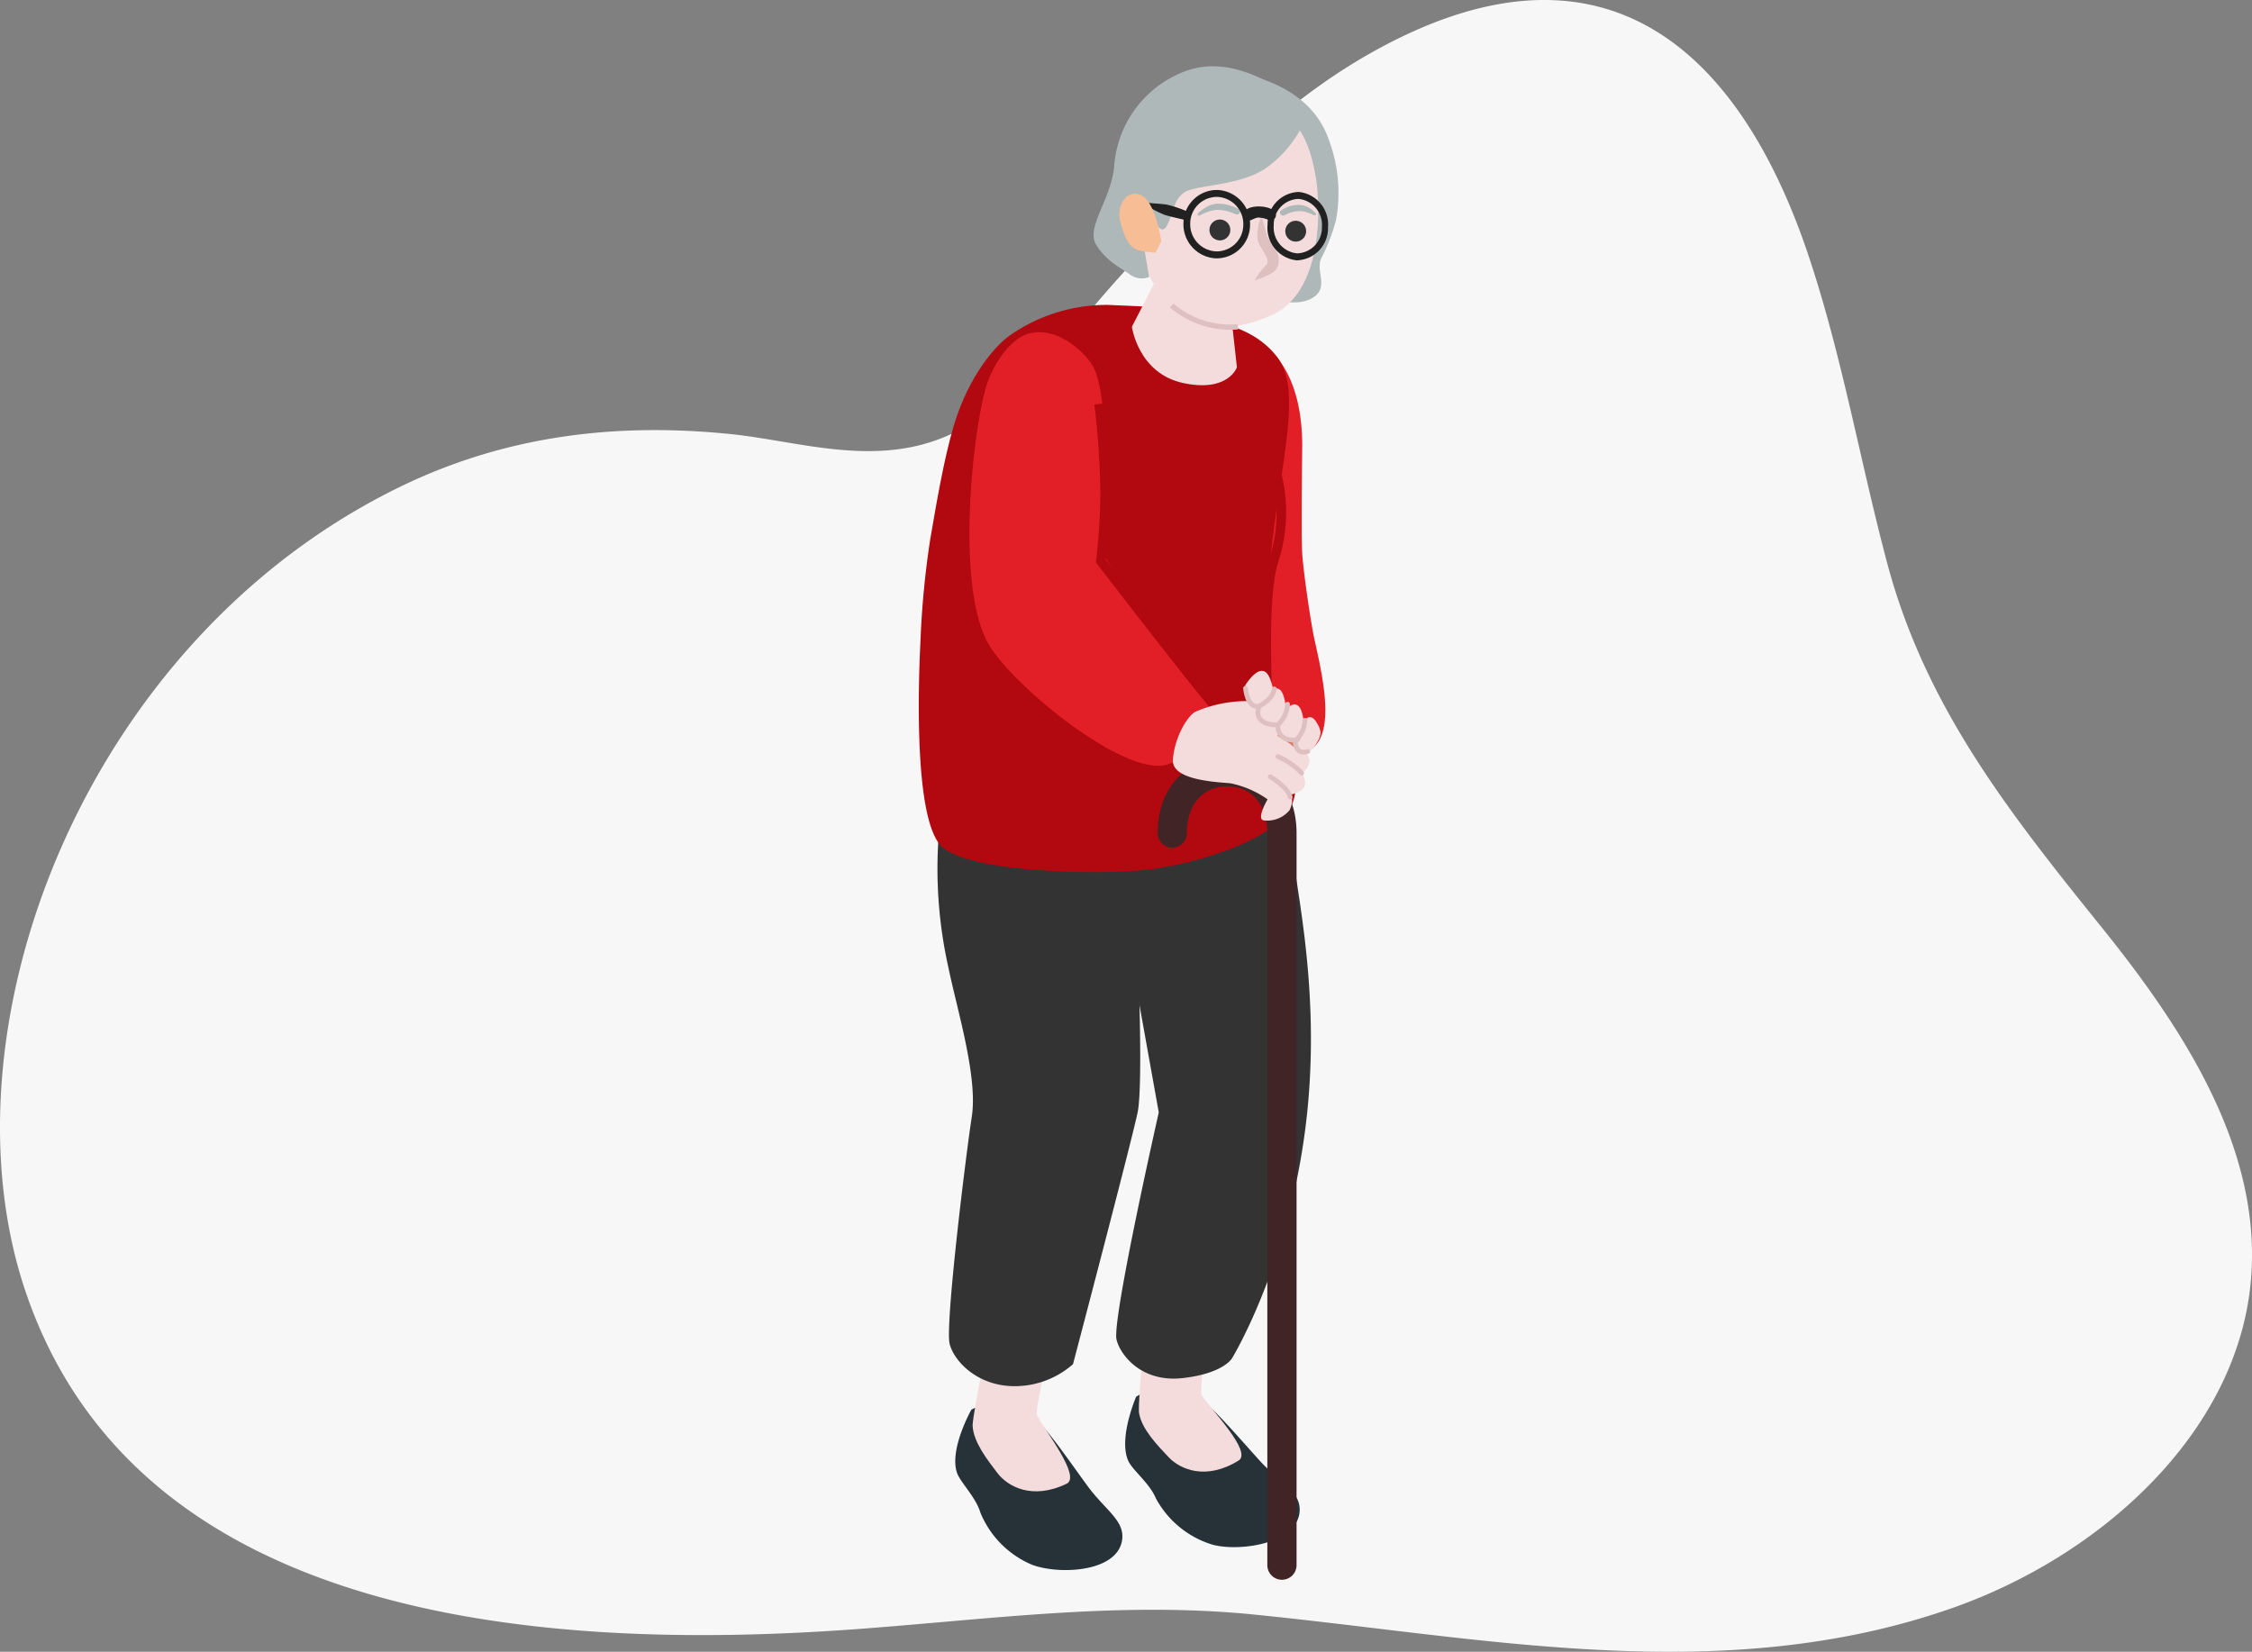 <svg xmlns="http://www.w3.org/2000/svg" width="237.755" height="174.391" viewBox="0 0 237.755 174.391">
  <rect x="0" y="0" width="237.755" height="174.391" fill="#808080" stroke="none"/>
  <g id="Group_209819" data-name="Group 209819" transform="translate(-2628 -5718)">
    <path id="Path_112446" data-name="Path 112446" d="M349.121,1231.383c-21.449,4.71-43.375.3-64.861-1.841-14.146-1.408-27.785.507-41.965,1.548-36.046,2.644-76.038-2.009-87.569-35.326-9.609-27.763,5.924-68.961,39.393-85.263,11.577-5.64,23.363-6.753,34.864-5.595,6.906.7,14.606,3.345,22.045.553,7.847-2.941,13.653-11.114,18.956-17,7.9-8.765,16.231-17.95,26.821-23.872,24.291-13.589,38.735-.339,46.032,21.438,3.548,10.59,5.434,21.624,8.29,32.392,4.05,15.273,12.844,26.367,22.745,38.659,8.814,10.947,17.064,23.751,15.644,37.638-1.611,15.763-15.811,28.688-31.639,34.2a76.364,76.364,0,0,1-8.755,2.468" transform="translate(2476.08 4658.916)" fill="#f7f7f7"/>
    <g id="Group_209818" data-name="Group 209818" transform="translate(113.476 -381.826)">
      <path id="Path_117560" data-name="Path 117560" d="M144.042,290.958s-1.906,4.393-.819,6.776c.439.957,2.275,2.391,2.894,3.915a10.152,10.152,0,0,0,5.962,4.909c2.872.783,8.963-.086,9.224-3.481.165-2.152-2.068-3.014-4.228-5.4-2.746-3.031-5.707-6.578-7.433-7.308a5.933,5.933,0,0,0-5.6.588" transform="translate(2490.426 5956.346)" fill="#263238"/>
      <path id="Path_117561" data-name="Path 117561" d="M153.415,269.288l-7.195-1.4s.088,4.828-.085,7.265-.528,6.191-.412,6.843c.3,1.707,1.934,3.381,3.125,4.642s3.909,2.5,7.383.349c1.473-.912-2.885-5.347-3.879-6.871-.354-.541,1.064-10.827,1.064-10.827" transform="translate(2489.06 5967.042)" fill="#f4dcdc"/>
      <path id="Path_117562" data-name="Path 117562" d="M109.716,293.894s-2.356,4.169-1.525,6.653c.335,1,2.012,2.616,2.467,4.2a10.151,10.151,0,0,0,5.415,5.507c2.774,1.08,8.923.854,9.538-2.494.389-2.123-1.741-3.214-3.638-5.813-2.413-3.3-4.986-7.14-6.626-8.047a5.933,5.933,0,0,0-5.631,0" transform="translate(2507.363 5954.76)" fill="#263238"/>
      <path id="Path_117563" data-name="Path 117563" d="M120.559,272.959l-7.008-2.148s-.418,4.811-.847,7.216-1.174,6.1-1.128,6.762c.119,1.729,1.569,3.565,2.621,4.944s3.625,2.895,7.305,1.122c1.56-.752-2.308-5.62-3.137-7.24-.3-.574,2.194-10.656,2.194-10.656" transform="translate(2505.634 5965.621)" fill="#f4dcdc"/>
      <path id="Path_117564" data-name="Path 117564" d="M125.166,169.317s1.068,21.134.289,24.737-6.812,26.526-6.812,26.526a9.291,9.291,0,0,1-6.176,2.324c-3.84,0-6.329-2.545-6.843-4.431s1.687-19.818,2.334-24.028-1.563-11.335-2.466-15.717a47.853,47.853,0,0,1-1.022-14.084c1.389-14.367,4.187-12.454,4.187-12.454l15.14.2s2.409,11.584,1.369,16.931" transform="translate(2509.164 6023.272)" fill="#333"/>
      <path id="Path_117565" data-name="Path 117565" d="M139.009,152.414l16.062.215a34.445,34.445,0,0,1,2.983,11.312c.549,5.645,3.235,16.129,2.023,29.359-1.479,16.147-8.022,26.814-8.022,26.814s-.9,1.607-5.221,2.089-6.56-2.415-6.969-4.052c-.514-2.057,4.458-24,4.458-24l-4.618-25.7s-2.068-14.568-.7-16.038" transform="translate(2492.538 6023.122)" fill="#333"/>
      <path id="Path_117566" data-name="Path 117566" d="M165.816,117.107a4.7,4.7,0,0,0,6.426.865c2.314-1.9,1.128-7.312.17-11.576-.318-1.417-1.2-7.257-1.286-9.244s-.015-8.59.013-10.776c.085-6.47-2.244-10.563-5.5-11.6-3.159-1.006-3.261,20.863-2.944,25.133s1.467,14.947,3.121,17.2" transform="translate(2480.865 6060.844)" fill="#e21f26"/>
      <path id="Path_117567" data-name="Path 117567" d="M137.393,97.686c.779-11.8,3.932-20.464,1.006-24.337-2.53-3.347-6.542-3.7-9.124-4.546s-5.165-.842-8.78-1.011a17.921,17.921,0,0,0-10.329,3.2c-1.913,1.376-4.123,4.387-5.507,8.223s-2.406,10.431-2.922,13.294a94.824,94.824,0,0,0-1.033,10.731c-.172,3.537-.835,18.913,2.278,21.769s17.984,3.056,22.714,2.282,11.054-2.749,13.5-5.577.386-7.715-.771-10.287-1.491-6.7-1.027-13.74" transform="translate(2511 6064.225)" fill="#b1090f"/>
      <path id="Path_117568" data-name="Path 117568" d="M147.319,60.729l-3.053,5.95s.665,4.927,5.427,5.94,5.66-1.664,5.66-1.664l-.815-7.374Z" transform="translate(2489.757 6067.649)" fill="#f4dcdc"/>
      <path id="Path_117569" data-name="Path 117569" d="M151.854,38.154c3.359,3.78,6.009,5.184,8.488,5.539s4.512.781,5.844-.3.025-2.747.619-3.955a20.163,20.163,0,0,0,1.563-4.046,15.973,15.973,0,0,0-.778-8.544c-2.58-7.365-12.647-7.359-12.647-7.359-6.793,2.191-6.446,14.882-3.09,18.661" transform="translate(2487.204 6087.676)" fill="#aeb8b8"/>
      <path id="Path_117570" data-name="Path 117570" d="M163.422,33c.515,2.66,1.137,12.721-5.033,15.007a11.5,11.5,0,0,1-4.985,1.031,10.59,10.59,0,0,1-6.721-4.1c-2.7-3.32-3.623-12.22-2.175-14.7s6.82-6.165,10.579-5.738c6.753.766,7.826,5.845,8.336,8.5" transform="translate(2489.97 6085.263)" fill="#f4dcdc"/>
      <path id="Path_117571" data-name="Path 117571" d="M170.183,49.618s.05.127.116.343.159.523.245.878c.047.173.1.36.154.558a2.646,2.646,0,0,0,.185.517c.016.038.03.037.039.059l.09.12.213.286a5.783,5.783,0,0,1,.434.674,3.112,3.112,0,0,1,.318.843,1.711,1.711,0,0,1-.1,1.05,1.378,1.378,0,0,1-.3.436,1.328,1.328,0,0,1-.334.253c-.187.107-.365.205-.539.285a5.462,5.462,0,0,1-.872.351,2.686,2.686,0,0,1-.358.091,3.131,3.131,0,0,1,.187-.316,9.191,9.191,0,0,1,.546-.749c.117-.15.254-.3.4-.459a1.1,1.1,0,0,0,.154-.182.452.452,0,0,0,.059-.139.76.76,0,0,0-.027-.357,2.607,2.607,0,0,0-.222-.526c-.1-.19-.219-.381-.342-.583l-.192-.313-.1-.18a1.755,1.755,0,0,1-.1-.261,2.709,2.709,0,0,1-.083-.791,4.25,4.25,0,0,1,.065-.637,4.614,4.614,0,0,1,.369-1.252" transform="translate(2477.513 6073.045)" fill="#dec0c0"/>
      <path id="Path_117572" data-name="Path 117572" d="M175.159,48.369a3.263,3.263,0,0,1,1.419-.433,2.046,2.046,0,0,1,.569.024c.182.038.356.1.533.158a3.258,3.258,0,0,1,.389.16c.044.019.086.042.13.061.018.008.081.05.027.007.144.116.35-.087.2-.2-.051-.042-.094-.1-.142-.149a3.656,3.656,0,0,0-.4-.32,2.124,2.124,0,0,0-1.285-.4,3.244,3.244,0,0,0-1.827.6c-.286.222.08.666.38.492" transform="translate(2474.988 6074.185)" fill="#aeb8b8"/>
      <path id="Path_117573" data-name="Path 117573" d="M162.084,47.591a3.772,3.772,0,0,0-.734-.316,3.942,3.942,0,0,0-1.59-.24,2.735,2.735,0,0,0-1.306.492c-.151.107-.309.211-.451.333-.045.039-.09.079-.134.119-.013.012-.094.081-.035.039-.15.108-.006.359.146.25a1.017,1.017,0,0,1,.169-.081c.138-.063.276-.144.419-.194a3.986,3.986,0,0,1,1.193-.309,4.09,4.09,0,0,1,1.39.214c.15.048.343.123.454.169l.169.067c.055.021-.065-.029,0,0,.361.163.671-.33.316-.541" transform="translate(2483.198 6074.305)" fill="#aeb8b8"/>
      <path id="Path_117574" data-name="Path 117574" d="M162.375,51.516a1.1,1.1,0,1,1-.965-1.227,1.1,1.1,0,0,1,.965,1.227" transform="translate(2482.03 6072.724)" fill="#333"/>
      <path id="Path_117575" data-name="Path 117575" d="M177.94,51.769a1.1,1.1,0,1,1-.965-1.227,1.1,1.1,0,0,1,.965,1.227" transform="translate(2474.471 6072.601)" fill="#333"/>
      <path id="Path_117576" data-name="Path 117576" d="M138.587,29.255a11.593,11.593,0,0,1,6.845-9.647c2.737-1.25,5.7-.987,9.043.694,2.268,1.139,4.168,4.359,4.168,4.359a12,12,0,0,1-4.039,4.909c-2.871,1.965-7.526,1.729-8.694,2.627s-1.077,2.254-1.81,3.53-1.741-1.648-1.741-1.648-1.076,1.229-.983,1.761c.393,2.258.892,5.238.892,5.238a2.151,2.151,0,0,1-2.014-.257c-.93-.715-2.437-1.325-3.579-3.148s1.661-4.871,1.912-8.417" transform="translate(2493.575 6088)" fill="#aeb8b8"/>
      <path id="Path_117577" data-name="Path 117577" d="M158.388,70.291a9.721,9.721,0,0,1-4.336-1.045,8.831,8.831,0,0,1-1.986-1.325l.384-.4a8.467,8.467,0,0,0,1.87,1.239,9.066,9.066,0,0,0,4.9.937l.053.554C158.971,70.277,158.676,70.291,158.388,70.291Z" transform="translate(2485.969 6064.353)" fill="#dec0c0"/>
      <path id="Path_117585" data-name="Path 117585" d="M172.109,48.108a3.452,3.452,0,0,0,3.08,3.729,3.393,3.393,0,0,0,3.306-3.486,3.453,3.453,0,0,0-3.081-3.732,3.394,3.394,0,0,0-3.3,3.488m.651.023a2.7,2.7,0,0,1,2.631-2.777,2.75,2.75,0,0,1,2.454,2.972,2.7,2.7,0,0,1-2.632,2.777,2.75,2.75,0,0,1-2.453-2.973" transform="translate(2476.235 6075.474)" fill="#212121"/>
      <path id="Path_117586" data-name="Path 117586" d="M154.851,47.686a3.6,3.6,0,0,0,3.4,3.743,3.534,3.534,0,0,0,3.629-3.474,3.6,3.6,0,0,0-3.4-3.742,3.534,3.534,0,0,0-3.629,3.472m.714.027a2.818,2.818,0,0,1,2.892-2.768,2.867,2.867,0,0,1,2.713,2.983,2.816,2.816,0,0,1-2.892,2.767,2.865,2.865,0,0,1-2.712-2.982" transform="translate(2484.616 6075.672)" fill="#212121"/>
      <path id="Path_117587" data-name="Path 117587" d="M168.771,47.59c.541,0,1.586.151,1.784.741a.473.473,0,0,1-.28.642.1.1,0,0,0,.02.01.8.8,0,0,1-.587-.008,2.769,2.769,0,0,0-.885-.208c-.542-.035-.939.513-1.427.256a2.237,2.237,0,0,1-.229-.744c.253-.544,1.013-.685,1.6-.688" transform="translate(2478.636 6074.031)" fill="#212121"/>
      <path id="Path_117588" data-name="Path 117588" d="M147.693,46.873c.636.073,1.258.082,1.892.188a13.411,13.411,0,0,1,2.045.685c.477.162.279,1.035-.208.917-.695-.168-1.395-.318-2.083-.517a11.161,11.161,0,0,1-1.737-.87c-.157-.074-.078-.424.092-.4" transform="translate(2488.178 6074.379)" fill="#212121"/>
      <path id="Path_117589" data-name="Path 117589" d="M143.717,45.039c1.8.428,2.4,4.972,2.4,4.972l-.6,1.2a10.765,10.765,0,0,1-1.768-.252c-1.165-.294-1.609-1.735-1.966-3.061s.407-3.223,1.934-2.86" transform="translate(2491.005 6075.292)" fill="#f7bd95"/>
      <path id="Path_117590" data-name="Path 117590" d="M171.536,87.806a73.42,73.42,0,0,0,1.2,7.372,16.425,16.425,0,0,1-.171,9.087c-1.159,3.284-.814,10.837-.814,13.03" transform="translate(2476.512 6054.499)" fill="none" stroke="#b1090f" stroke-miterlimit="10" stroke-width="1"/>
      <path id="Path_117591" data-name="Path 117591" d="M162.68,247.49a1.543,1.543,0,0,1-1.543-1.543v-77.3c0-2.989-1.666-4.92-4.245-4.92s-4.245,1.931-4.245,4.92a1.543,1.543,0,0,1-3.086,0c0-4.714,3.014-8.006,7.331-8.006s7.331,3.292,7.331,8.006v77.3a1.543,1.543,0,0,1-1.543,1.543" transform="translate(2487.185 6019.126)" fill="#412425"/>
      <path id="Path_117592" data-name="Path 117592" d="M112.595,79.447c-1.52,5.643-3.018,21.341.4,26.984,2.775,4.578,14.356,13.9,18.757,12.641,2.93-.836,6.46-5.458,4.37-6.811s-11.272-15.681-11.272-15.681S126.247,80.2,123.777,76.7c-1.435-2.035-4.283-3.984-6.868-3.062-1.863.665-3.677,3.448-4.314,5.812" transform="translate(2505.951 6061.496)" fill="#e21f26"/>
      <path id="Path_117593" data-name="Path 117593" d="M137.536,88.139a89.4,89.4,0,0,1,.637,9.353,65.816,65.816,0,0,1-.456,7.227s9.491,12.347,11.991,15.26" transform="translate(2493.025 6054.337)" fill="none" stroke="#b1090f" stroke-miterlimit="10" stroke-width="1"/>
      <path id="Path_117595" data-name="Path 117595" d="M165,160.628a2.4,2.4,0,0,0,.2-1.667s1.15-.232,1.4-.878a1.626,1.626,0,0,0-.316-1.374,1.63,1.63,0,0,0,.817-1.238c.016-.8-.982-1.652-.982-1.652s.9-.014.661-1.045a3.215,3.215,0,0,0-1.294-1.7s-3.219-1.8-4.654-1.964A13.723,13.723,0,0,0,155,150.259c-.958.627-2.2,2.946-2.314,5.074s4.593,2.319,6.062,2.45a10.309,10.309,0,0,1,3.934,1.7s-1.223,2.063-.42,2.217A3.058,3.058,0,0,0,165,160.628" transform="translate(2485.668 6024.74)" fill="#f4dcdc"/>
      <path id="Path_117596" data-name="Path 117596" d="M174.612,155.337a10.635,10.635,0,0,1,2.153,1.519" transform="translate(2475.019 6021.702)" fill="none" stroke="#d58069" stroke-miterlimit="10" stroke-width="1.082"/>
      <path id="Path_117597" data-name="Path 117597" d="M174.248,160.52a7.468,7.468,0,0,1,2.506,1.744" transform="translate(2475.195 6019.185)" fill="none" stroke="#dec0c0" stroke-linecap="round" stroke-miterlimit="10" stroke-width="0.5"/>
      <path id="Path_117598" data-name="Path 117598" d="M172.67,164.641s1.858,1.111,2.1,2.142" transform="translate(2475.962 6017.183)" fill="none" stroke="#dec0c0" stroke-linecap="round" stroke-miterlimit="10" stroke-width="0.5"/>
      <path id="Path_117599" data-name="Path 117599" d="M172.645,150.231a2.257,2.257,0,0,1-1.009-.377,2.056,2.056,0,0,1-.7-1.4c-.806.415-1.918-.682-1.925-1.865a2.027,2.027,0,0,1-1.453-2.167s1.83-3.025,2.666-.476c.12.367.207.659.272.91.471-.2.932-.044,1.177,1.037a6.921,6.921,0,0,1,.173,1.048c.626-.576,1.4-.879,1.748.649.052.231.091.428.122.611.4-.452.859-.6,1.3.084.667,1.044.6,1.431-.1,2.533s-1.637.9-1.872.473a5.178,5.178,0,0,1-.389-1.057" transform="translate(2478.452 6027.732)" fill="#f4dcdc"/>
      <path id="Path_117600" data-name="Path 117600" d="M177.791,155.259a3.142,3.142,0,0,0,1.029-2.175" transform="translate(2473.475 6022.796)" fill="none" stroke="#dec0c0" stroke-linecap="round" stroke-miterlimit="10" stroke-width="0.5"/>
      <path id="Path_117601" data-name="Path 117601" d="M173.263,148.253a3.14,3.14,0,0,1-1.028,2.176s-2.634.18-2-1.964c0,0,1.432-.653,1.638-1.825" transform="translate(2477.193 6025.926)" fill="none" stroke="#dec0c0" stroke-linecap="round" stroke-miterlimit="10" stroke-width="0.5"/>
      <path id="Path_117602" data-name="Path 117602" d="M177.791,157.312s-.045,1.54,1.326,1.111" transform="translate(2473.475 6020.743)" fill="none" stroke="#dec0c0" stroke-linecap="round" stroke-miterlimit="10" stroke-width="0.5"/>
      <path id="Path_117603" data-name="Path 117603" d="M176.325,155.565s-2.144.438-2.106-1.558" transform="translate(2475.21 6022.348)" fill="none" stroke="#dec0c0" stroke-linecap="round" stroke-miterlimit="10" stroke-width="0.5"/>
      <path id="Path_117604" data-name="Path 117604" d="M167.593,146.49s.151,2.122,1.4,1.9" transform="translate(2478.427 6025.999)" fill="none" stroke="#dec0c0" stroke-linecap="round" stroke-miterlimit="10" stroke-width="0.5"/>
    </g>
  </g>
</svg>
